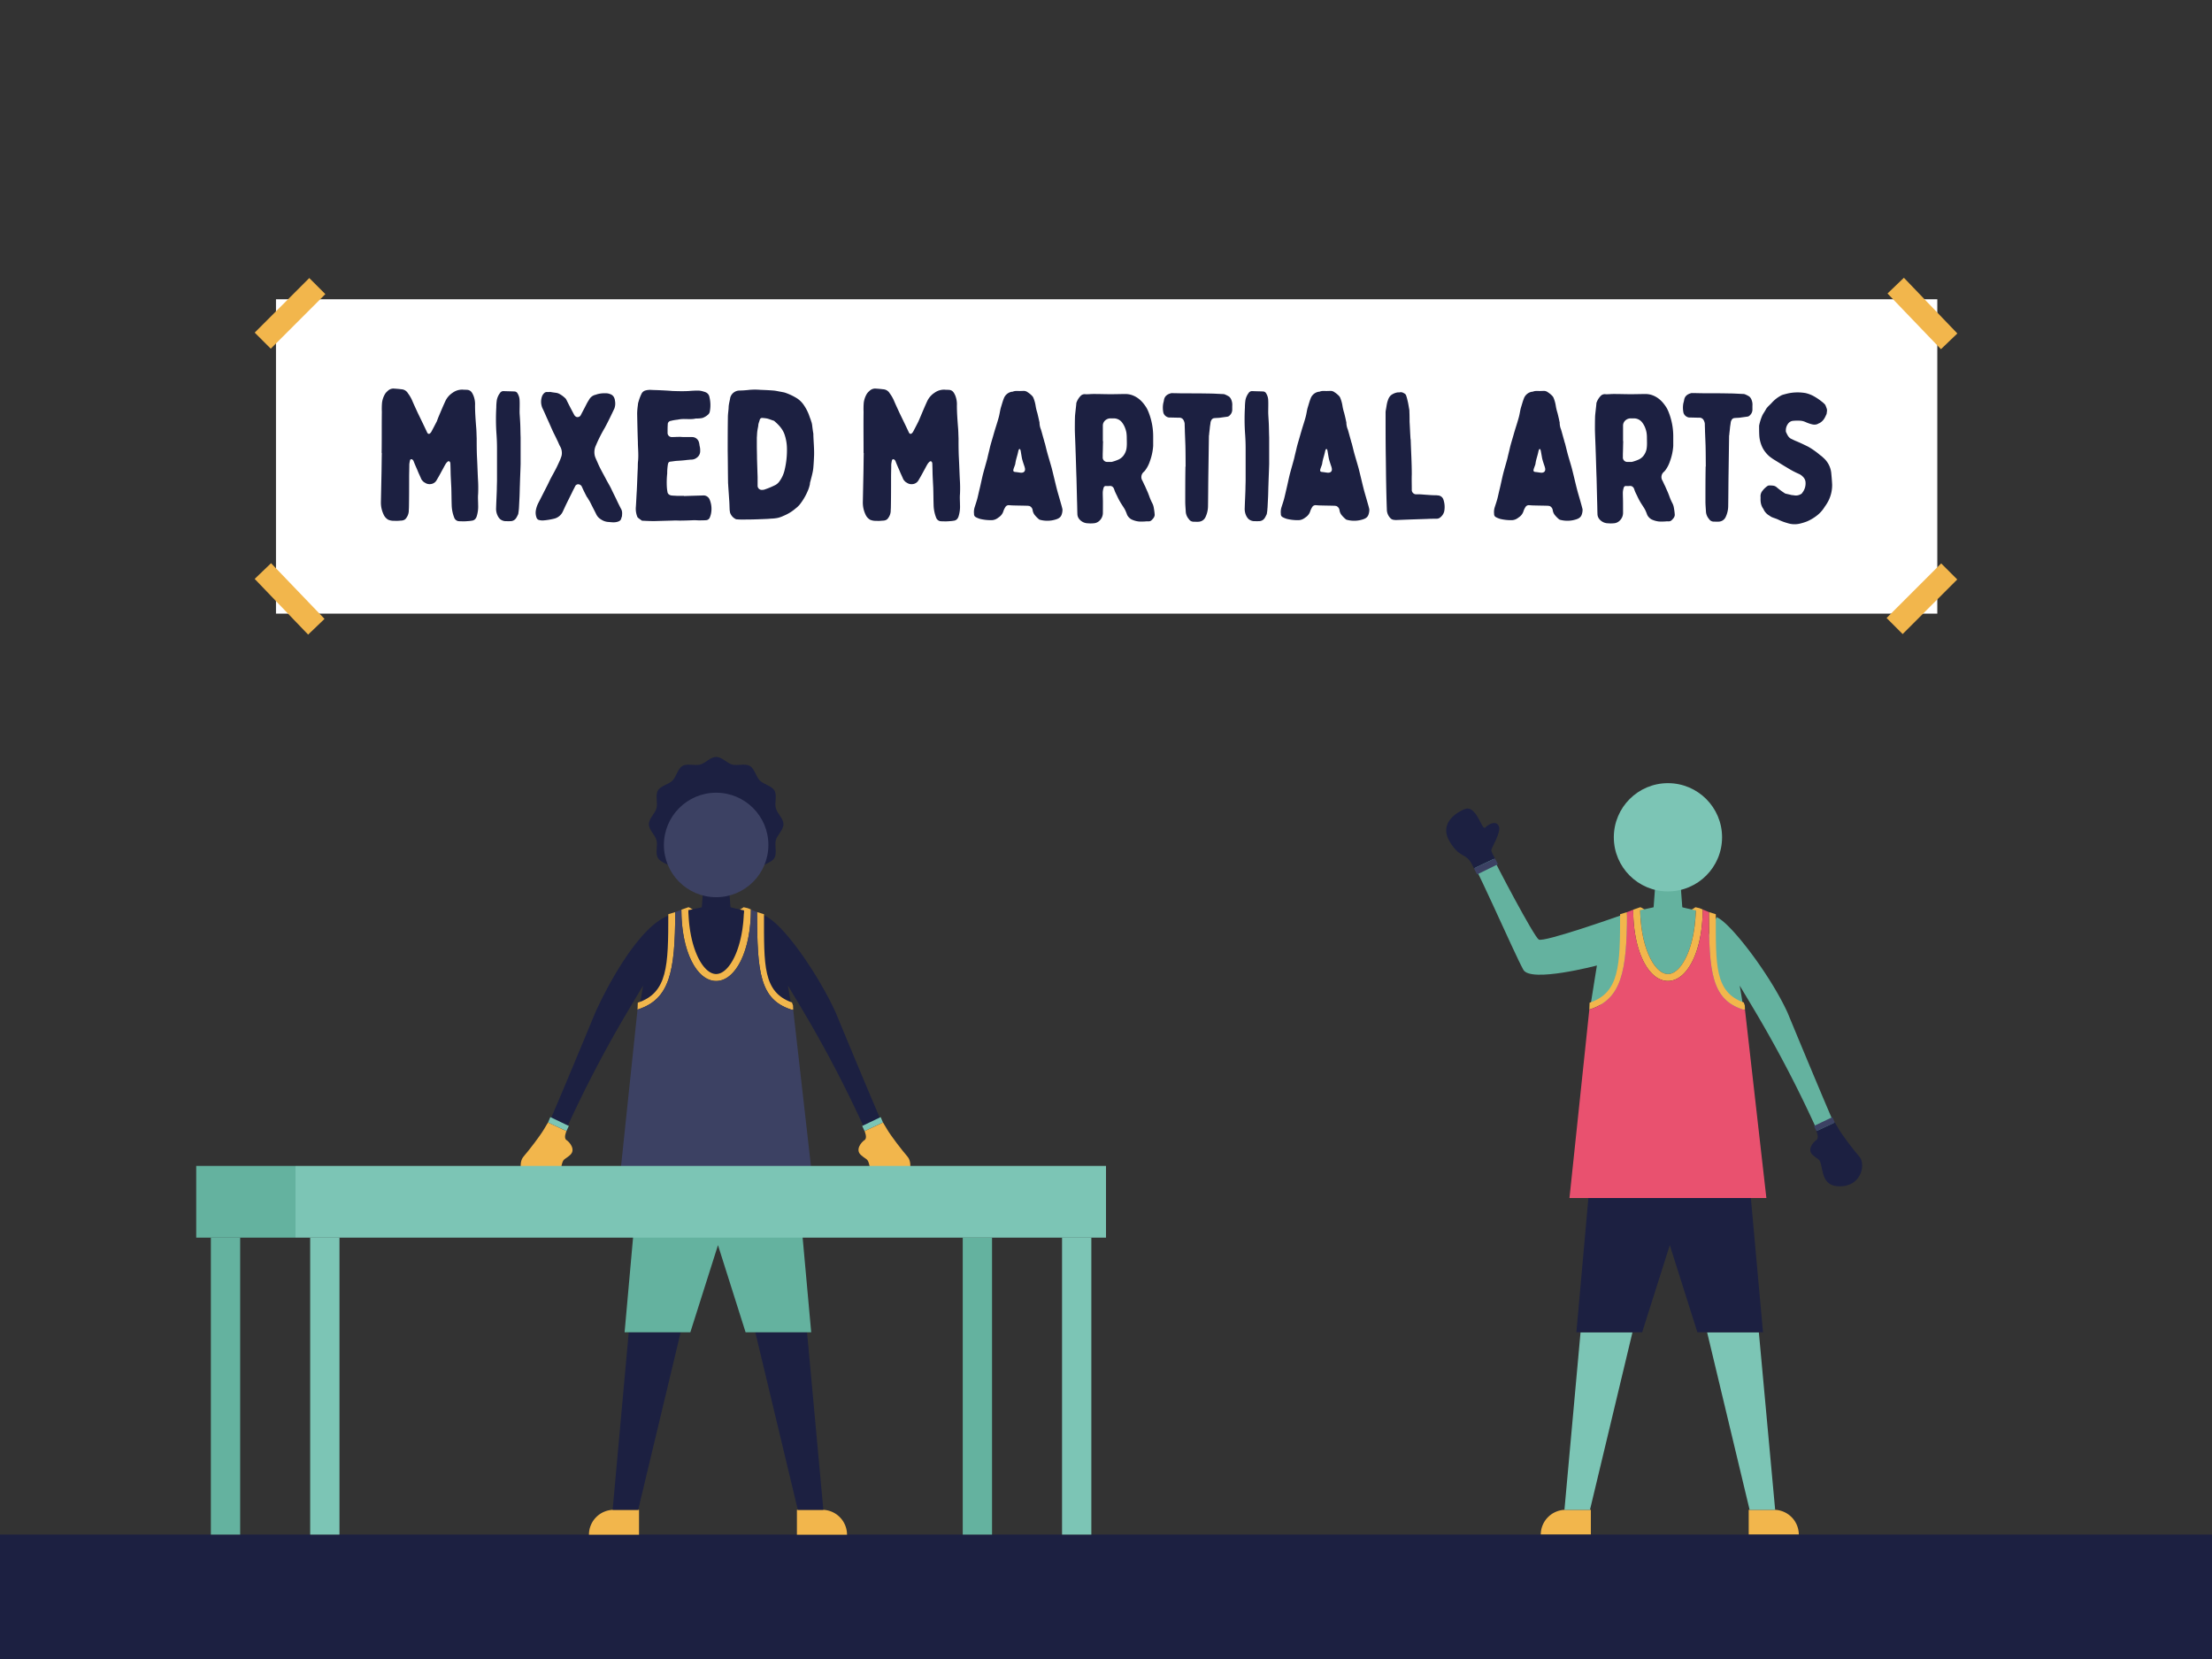 <svg xmlns="http://www.w3.org/2000/svg" viewBox="0 0 1600 1200"><rect x="0" y="0" width="1600" height="1200" fill="#333333" stroke="none"/><defs><style>.cls-1{fill:#fff;}.cls-2{fill:#1c2041;}.cls-3{fill:#f2b64c;}.cls-4{fill:#7cc5b5;}.cls-5{fill:#64b29f;}.cls-6{fill:#e9516f;}.cls-7{fill:#3c4163;}</style></defs><g id="MMA"><rect class="cls-1" x="199.62" y="216.47" width="1201.68" height="227.38"/><path class="cls-2" d="M276.2,297.91a53.18,53.18,0,0,1,.13-6.59,16.49,16.49,0,0,1,2-6.06,8.75,8.75,0,0,1,2-2.37,5.9,5.9,0,0,1,4.22-1.84c2,.13,3.82.26,5.79.52a5.79,5.79,0,0,1,4.74,2.9,25.3,25.3,0,0,1,3.3,5.8c1.19,2.77,2.5,5.53,3.82,8.43,2.24,4.61,4.48,9.22,6.72,14a3.19,3.19,0,0,0,.39.66,1.15,1.15,0,0,0,1.72.13,7.7,7.7,0,0,0,.92-1.06c1.32-2.5,2.63-5,4-7.64L317,302c1.71-4,3.29-7.91,5.14-11.86a14.54,14.54,0,0,1,5.27-6.06,11.71,11.71,0,0,1,7.51-2.24c.79.13,1.58,0,2.37.13a5,5,0,0,1,1.45.13c2.11.53,2.9,2.24,3.68,3.95a17.06,17.06,0,0,1,1.19,7.25c0,5.14.4,10.28.79,15.41.27,2.77.27,5.54.4,8.31,0,4.74,0,9.48.26,14.36s.4,10,.66,15.15a94.94,94.94,0,0,1,.13,10.67c-.26,2.63,0,5.27,0,7.9a23.65,23.65,0,0,1-.92,8c-.53,2-1.71,3.43-4,3.56a14.69,14.69,0,0,1-2.37.26,31.87,31.87,0,0,1-5,.13,13.72,13.72,0,0,1-2.24-.13,4,4,0,0,1-2.77-2.5,26.84,26.84,0,0,1-1.84-9.22c-.13-4.09-.13-8.17-.26-12.39-.14-2.63-.27-5.27-.4-7.9-.13-3-.13-5.93-.26-9a4.21,4.21,0,0,0-.14-1.32c-.39-1.05-1.18-1.32-2-.53a7,7,0,0,0-1.32,1.58c-1.06,1.72-1.84,3.43-2.77,5-1.18,2.24-2.37,4.35-3.69,6.59a5.51,5.51,0,0,1-4.21,2.9,5.94,5.94,0,0,1-4-.79,6,6,0,0,0-.92-.53,8,8,0,0,1-2-2.24c-.79-2-1.85-4-2.64-6.06-1-2.37-2.11-4.75-3-7.12a2.59,2.59,0,0,0-1.18-1.18c-.66-.13-1.06,0-1.32.66a22.61,22.61,0,0,0-.53,3c0,3.29-.13,6.45-.13,9.61,0,7.12,0,14.1-.13,21.08,0,1.06-.13,2.25-.13,3.3a9.33,9.33,0,0,1-1.85,4.87c-.92,1.45-2.5,1.85-4.21,1.85a24.34,24.34,0,0,1-4.35.13,10.38,10.38,0,0,1-4.48-.79,8.25,8.25,0,0,1-3.43-4,20,20,0,0,1-1.84-8.7c.13-6.45.26-12.78.39-19.1.14-5.54.14-10.94.27-16.47h-.13C276.2,317.94,276.06,307.92,276.2,297.91Z"/><path class="cls-2" d="M376.32,306.74c.13,3.29.13,6.45.26,9.62v19.23c-.13,5-.39,10-.52,15.15-.13,2.77-.13,5.67-.27,8.57-.13,2.63-.26,5.14-.39,7.77a33,33,0,0,1-.4,3.69,4.33,4.33,0,0,1-.66,2.11,13.26,13.26,0,0,1-1,1.84,4.85,4.85,0,0,1-4.35,2.24,16.05,16.05,0,0,1-2.5,0,6.63,6.63,0,0,1-4.88-1.58,8.53,8.53,0,0,1-1.71-2.5,11.31,11.31,0,0,1-1.05-5.54c.13-4.61.39-9.09.52-13.57,0-2.24.13-4.48.13-6.58V324.52q0-5.32-.39-10.67a152.33,152.33,0,0,1-.13-19.1,37.62,37.62,0,0,1,.39-5.4,12.36,12.36,0,0,1,2.24-5,2.9,2.9,0,0,1,2.64-1.45c2.63.13,5.27.13,7.9.26a2.57,2.57,0,0,1,2.24,1.45,9.93,9.93,0,0,1,1.45,5c.14,2.64,0,5.14,0,8.83C375.93,300.41,376.19,303.58,376.32,306.74Z"/><path class="cls-2" d="M402.66,284.21a6.73,6.73,0,0,1,2.11.79,19.26,19.26,0,0,1,4.48,3.42,10.58,10.58,0,0,1,.66,1.19c1.71,3.43,3.56,7,5.4,10.41A3.34,3.34,0,0,0,417,301.6a2.69,2.69,0,0,0,3.17-1.45c1.18-2.37,2.5-4.74,3.69-7.11a31.51,31.51,0,0,1,2.1-3.69,7.17,7.17,0,0,1,4.88-3.82.46.46,0,0,0,.39-.14,18.59,18.59,0,0,1,6.59-.92,8.33,8.33,0,0,1,3.69.66,4.56,4.56,0,0,1,2.77,2.64,5.49,5.49,0,0,1,.52,2,10.38,10.38,0,0,1-.39,5.67c-2.24,4.74-4.48,9.48-7,14.1A106,106,0,0,0,431,322.28a11.36,11.36,0,0,0-.66,7.78c.53,1.58,1.32,3.16,2,4.74,1.84,4.35,4.21,8.3,6.32,12.39,1.19,2.24,2.51,4.34,3.56,6.58s2.24,4.62,3.42,7c1.19,2.63,2.51,5.27,3.83,7.77.79,1.71.52,3.43.39,5a9.19,9.19,0,0,1-.39,1c-.27,2-1.72,2.63-3.3,3-2.11.53-4.21.13-6.32,0a10.56,10.56,0,0,1-5.14-1.84,8.68,8.68,0,0,1-3.56-4c-1.45-2.89-2.89-5.66-4.34-8.56-.53-1.05-1.32-2.11-1.85-3.16a2.47,2.47,0,0,1-.66-.92c-1.19-2.24-2.37-4.62-3.42-7a3,3,0,0,0-2.11-1.71,2.41,2.41,0,0,0-2.77,1.45c-.79,1.58-1.58,3-2.24,4.48-1.71,3.42-3.43,6.85-5,10.14-.52,1.19-1.05,2.24-1.58,3.43a9.34,9.34,0,0,1-6.71,5.4,47.78,47.78,0,0,1-7.51,1.19,9.14,9.14,0,0,1-3.7-.53,3.08,3.08,0,0,1-1.05-1.19,10.28,10.28,0,0,1-.66-5.27,18.86,18.86,0,0,1,2-5.93c2.11-4.08,4.22-8.3,6.32-12.38.79-1.58,1.58-3.29,2.37-4.87,1.19-2.24,2.38-4.35,3.56-6.59,1.05-2,2-4.09,2.9-6.06a21.31,21.31,0,0,0,1.05-2.64,8.08,8.08,0,0,0,.66-3.55,9.38,9.38,0,0,0-1.31-4.62c-.8-1.45-1.32-3-2.11-4.48-.79-1.71-1.58-3.29-2.37-4.87l-.4-.79c-1.58-3.43-3-6.85-4.61-10.28-1.05-2.37-2.11-4.87-3.29-7.24a11.67,11.67,0,0,1-.27-8.44,6,6,0,0,1,1.58-2.37,2.68,2.68,0,0,1,2-.79h2.11v-.13C399.37,283.81,401,283.94,402.66,284.21Z"/><path class="cls-2" d="M508.32,358.39a4.76,4.76,0,0,1,5,3,17.39,17.39,0,0,1,1,10,14.47,14.47,0,0,1-1,3.16,3.1,3.1,0,0,1-2.5,1.71c-1.85.13-3.56.13-5.41.13-1.05,0-2.1-.13-3.29-.13-2.9.13-5.93.27-8.83.27-2.1.13-4.08-.14-6.06,0l-14,.39c-2.77,0-5.53-.13-8.3-.26h-.53c-1.05-.79-2.11-1.45-3-2.24a2.32,2.32,0,0,1-.53-.92,15.59,15.59,0,0,1-.92-7c.27-3.95.4-7.77.66-11.59.26-5.14.4-10.28.66-15.42.13-2,0-4.08.26-6.06.4-4.21,0-8.43-.13-12.51v-1.06c-.26-7-.39-13.83-.53-20.81a49.66,49.66,0,0,1,.53-6.06,9.46,9.46,0,0,1,.53-2.64,30.76,30.76,0,0,1,2.24-5.8,4.35,4.35,0,0,1,2.37-2,12.26,12.26,0,0,1,4.35-.53c2.24.13,4.48.13,6.72.26,2.9.14,5.79.27,8.69.53,4.09.13,8.17.26,12.25,0a65.26,65.26,0,0,1,7.12-.26,13.19,13.19,0,0,1,3.16.66,7.76,7.76,0,0,1,1.85.65,4.52,4.52,0,0,1,2.5,3.43,24.59,24.59,0,0,1,.26,10.28,3.78,3.78,0,0,1-1.18,2.24,12,12,0,0,1-4.09,2.5,18,18,0,0,1-3.82.4h-1.05c-2.51.65-5.14.39-7.77.39a22.25,22.25,0,0,0-5.14.4c-.53.13-1.19.13-1.85.26a27.37,27.37,0,0,0-3.29.66,2.47,2.47,0,0,0-2.24,2.63c-.13,1.72-.13,3.43-.13,5.14v1.19a3,3,0,0,0,2.1,2.63,4.14,4.14,0,0,0,1.32.13c1.45,0,3-.13,4.48-.13h1.58c2.77.27,5.54,0,8.17.13a5.12,5.12,0,0,1,5.14,4.22c.26.92.26,1.84.53,2.77a11.91,11.91,0,0,1,.26,3,5.7,5.7,0,0,1-2.37,4.87,6.37,6.37,0,0,1-3.95,1.45c-1.19,0-2.38.26-3.56.26a1.58,1.58,0,0,1-.79.14c-2.24.26-4.48.39-6.59.52-1.45.14-2.9.4-4.22.53s-1.58.79-1.84,1.84a39.19,39.19,0,0,0-.53,6.72,61.13,61.13,0,0,0-.26,9.75,26.53,26.53,0,0,0,.4,3.3c.13,1.84,1.44,2.63,3,2.9,1.32.13,2.64.13,4,.26h5v.13C499.23,358.65,503.85,358.52,508.32,358.39Z"/><path class="cls-2" d="M526.5,301.73c0-2.24.4-4.48.53-6.72,0-2.5.79-4.87,1.18-7.38a7,7,0,0,1,6.46-5.13,75.42,75.42,0,0,0,7.64-.53,48.28,48.28,0,0,1,7.51,0c3.29.13,6.59.26,9.75.53,1.58.13,3.16.52,4.74.79.92.13,1.85.39,2.77.52.26.13.66.13.92.27a42.23,42.23,0,0,1,8.56,4.08,17.83,17.83,0,0,1,5.15,5.27,30.27,30.27,0,0,1,2.5,4.48c.79,1.58,1.31,3.43,2,5.14.27.66.4,1.32.66,2s.4,1.45.53,2.1c.26,2.24.53,4.35.92,6.59v.66c.13,5,.66,9.88.53,14.89-.13,2.9-.26,5.93-.53,8.83-.26,3.42-1.32,6.72-2.11,10a6.63,6.63,0,0,0-.39,2.11,25.18,25.18,0,0,1-1.72,5.27,42.8,42.8,0,0,1-5.66,9.48,17.17,17.17,0,0,1-2.77,2.64,31.75,31.75,0,0,1-9,5.53,20.8,20.8,0,0,1-4.08,1.45,28.37,28.37,0,0,1-4.88.53c-2.24.26-4.47.26-6.71.39-1.32,0-2.64.13-4.09.13-3.42.14-6.85.14-10.28.14a30.1,30.1,0,0,1-3.55-.14,1.63,1.63,0,0,1-1.06-.26,8,8,0,0,1-3.95-4.61c-.13-.53-.13-1-.26-1.58-.14-2.11-.14-4.09-.27-6.19-.26-3.82-.52-7.78-.79-11.6,0-.79-.13-1.58-.13-2.37-.13-7.64-.13-15.28-.26-23.06C526.37,317.94,526.37,309.9,526.5,301.73ZM548,345v6.45a3,3,0,0,0,2.76,2.9,9.5,9.5,0,0,0,1.85-.13,57.88,57.88,0,0,0,8.3-3.43,9.17,9.17,0,0,0,2.5-2.1,22.6,22.6,0,0,0,4.09-8.57,61.46,61.46,0,0,0,1.71-16.2,32.66,32.66,0,0,0-1.85-10c-1.45-3.82-4.08-6.59-7.11-9.22-.13-.13-.4-.4-.66-.4-1.58-.52-3.16-1.18-4.74-1.58a28.53,28.53,0,0,0-3.3-.39,1.74,1.74,0,0,0-2,1.32c-.27.92-.66,2-.93,3-.13.65-.13,1.31-.26,2-.26,1.32-.53,2.64-.66,4s-.13,2.63-.26,3.82v5.53c0,3.29.13,6.45.13,9.75C547.71,336.12,547.84,340.47,548,345Z"/><path class="cls-2" d="M624.65,297.91a53.18,53.18,0,0,1,.13-6.59,16.49,16.49,0,0,1,2-6.06,8.75,8.75,0,0,1,2-2.37,5.94,5.94,0,0,1,4.22-1.84c2,.13,3.82.26,5.79.52a5.82,5.82,0,0,1,4.75,2.9,25.64,25.64,0,0,1,3.29,5.8c1.19,2.77,2.5,5.53,3.82,8.43,2.24,4.61,4.48,9.22,6.72,14a3.19,3.19,0,0,0,.39.66,1.15,1.15,0,0,0,1.72.13,7.7,7.7,0,0,0,.92-1.06c1.32-2.5,2.63-5,3.95-7.64l1.19-2.76c1.71-4,3.29-7.91,5.14-11.86a14.54,14.54,0,0,1,5.27-6.06,11.71,11.71,0,0,1,7.51-2.24c.79.13,1.58,0,2.37.13a5,5,0,0,1,1.45.13c2.11.53,2.9,2.24,3.69,3.95a17.21,17.21,0,0,1,1.18,7.25c0,5.14.4,10.28.79,15.41.27,2.77.27,5.54.4,8.31,0,4.74,0,9.48.26,14.36s.4,10,.66,15.15a94.94,94.94,0,0,1,.13,10.67c-.26,2.63,0,5.27,0,7.9a23.65,23.65,0,0,1-.92,8c-.53,2-1.71,3.43-3.95,3.56a14.69,14.69,0,0,1-2.37.26,31.87,31.87,0,0,1-5,.13,13.72,13.72,0,0,1-2.24-.13,4,4,0,0,1-2.77-2.5,26.84,26.84,0,0,1-1.84-9.22c-.13-4.09-.13-8.17-.26-12.39-.14-2.63-.27-5.27-.4-7.9-.13-3-.13-5.93-.26-9a4.21,4.21,0,0,0-.14-1.32c-.39-1.05-1.18-1.32-2-.53a7,7,0,0,0-1.32,1.58c-1.06,1.72-1.84,3.43-2.77,5-1.18,2.24-2.37,4.35-3.69,6.59a5.51,5.51,0,0,1-4.21,2.9,5.94,5.94,0,0,1-4-.79,6,6,0,0,0-.92-.53,8.15,8.15,0,0,1-2-2.24c-.79-2-1.85-4-2.64-6.06-1.05-2.37-2.11-4.75-3-7.12a2.59,2.59,0,0,0-1.18-1.18c-.66-.13-1.06,0-1.32.66a24.33,24.33,0,0,0-.53,3c0,3.29-.13,6.45-.13,9.61,0,7.12,0,14.1-.13,21.08,0,1.06-.13,2.25-.13,3.3a9.25,9.25,0,0,1-1.85,4.87c-.92,1.45-2.5,1.85-4.21,1.85a24.34,24.34,0,0,1-4.35.13,10.38,10.38,0,0,1-4.48-.79,8.25,8.25,0,0,1-3.43-4,20,20,0,0,1-1.84-8.7c.13-6.45.26-12.78.39-19.1.14-5.54.14-10.94.27-16.47h-.13C624.65,317.94,624.51,307.92,624.65,297.91Z"/><path class="cls-2" d="M740.05,282.76a4.84,4.84,0,0,1,3.43,1.05,16.9,16.9,0,0,1,3.29,2.77,4.67,4.67,0,0,1,.66,1.05,25.38,25.38,0,0,1,1.71,6.2,36.21,36.21,0,0,0,1.19,4.87c.52,2.11,1,4.22,1.45,6.33a1,1,0,0,1,.13.52,13.4,13.4,0,0,0,1.05,5.14c.79,2.64,1.45,5.27,2.24,7.91a15.81,15.81,0,0,0,.66,2.24c.53,2.1,1,4.21,1.58,6.32,1.06,3.82,2.24,7.64,3.3,11.46,1.31,5.14,2.5,10.41,3.82,15.55.79,3,1.71,5.93,2.5,8.83.53,1.84,1.05,3.55,1.45,5.4a10.32,10.32,0,0,1-.66,4c-.79,2.11-2.64,2.9-4.48,3.43a20.31,20.31,0,0,1-11.2.13.64.64,0,0,0-.39-.13,21.49,21.49,0,0,1-3-2.9,7.4,7.4,0,0,1-1.85-3.95,3.77,3.77,0,0,0-2.37-3c-.4,0-.79-.14-1.19-.14-3.68-.13-7.37-.13-11.06-.26-.66,0-1.45-.13-2.24-.13a2.79,2.79,0,0,0-2.77,1.18,15.39,15.39,0,0,0-1.45,2.9,8.17,8.17,0,0,1-3.56,4.74,9.92,9.92,0,0,1-1.58,1.06,7.43,7.43,0,0,1-3.82.92,32.74,32.74,0,0,1-8-.92,16,16,0,0,1-3.16-1.32,2.32,2.32,0,0,1-1.18-2.24,11.49,11.49,0,0,1,.53-5.14c.65-2.1,1.45-4.34,2-6.58s1-4.48,1.58-6.72c.79-3.3,1.45-6.59,2.24-9.88,1.06-4.09,2.24-8,3.3-12,.52-2.51,1.18-4.88,1.71-7.25s1.32-4.88,2-7.25c.53-1.71.93-3.29,1.45-5,1.06-3.56,2.24-7,3.17-10.54.52-2,.79-4.09,1.31-6.2.79-2.5,1.45-5.13,2.51-7.64a7.59,7.59,0,0,1,5.53-4.21h.53c1.71-.79,3.42-.53,5.27-.53Zm-1.32,59.16c2,0,3-1.19,2.64-3.17a14.6,14.6,0,0,0-.66-2.24c-.53-1.58-1.05-3.16-1.45-4.74-.39-2-.66-3.82-1-5.8-.14-.26-.14-.52-.27-.79-.26-.52-.66-.52-1.05,0-.13.27-.27.79-.4,1.19-.52,2.9-1.71,5.8-2.1,8.83a6.17,6.17,0,0,1-.4,1.45c-.26.79-.66,1.71-.92,2.63-.4,1.32-.13,2,1.19,2.11s2.76.39,4.08.53Z"/><path class="cls-2" d="M797.75,371a7.8,7.8,0,0,1-2.5,5.67,6.54,6.54,0,0,1-4.35,1.84,20.05,20.05,0,0,1-3.95,0,8.2,8.2,0,0,1-6.06-2.76,5.91,5.91,0,0,1-1.58-3.82c-.13-3.3-.13-6.59-.27-9.89-.13-5.27-.26-10.67-.39-15.94-.26-6.72-.4-13.31-.66-20-.13-5-.4-10-.53-15,0-3.43,0-6.86.13-10.28.27-3,.66-5.93.93-8.83v-.39a13.43,13.43,0,0,1,3.16-5.27,4,4,0,0,1,3.29-1.19c1.85.13,3.56-.13,5.27-.13a17.87,17.87,0,0,1,2.64,0c3.56,0,7,.13,10.41.13,3.69,0,7.38-.13,10.93-.13a14.72,14.72,0,0,1,4.22.66c4.87,1.58,8.17,5,10.8,9.22a20.65,20.65,0,0,1,1.45,3,47.34,47.34,0,0,1,3.43,17.66v7a40.07,40.07,0,0,1-2.37,11.07,22.87,22.87,0,0,1-3.3,6.45,8.62,8.62,0,0,1-1.05,1.19,4.9,4.9,0,0,0-1.06,6.45c.66,1.32,1.19,2.64,1.85,3.82.79,1.85,1.58,3.56,2.37,5.41a1,1,0,0,0,.26.65,44.77,44.77,0,0,0,2.9,6.86,11.73,11.73,0,0,1,.92,3.29,36.28,36.28,0,0,1,.53,4.08c.26,1.85-.92,3.17-2.11,4.35s-2.24.92-3.42.92c-.66,0-1.45.13-2.11.13a32.45,32.45,0,0,1-3.69,0,16.34,16.34,0,0,1-5.53-1.58,7.77,7.77,0,0,1-3-3.16,35.5,35.5,0,0,0-1.58-3.82c-.8-1.45-1.72-2.76-2.64-4.21a46.77,46.77,0,0,1-3.29-6.2,10.7,10.7,0,0,1-.66-1.31,19.78,19.78,0,0,1-1.19-2.9c-.53-1.72-1.71-2.77-3.55-2.51a15,15,0,0,1-2.51,0,1.55,1.55,0,0,0-1.58,1.19,12.11,12.11,0,0,0-.66,3.82c0,2.37.13,4.74.13,7.11Zm.13-51.91c-.13,3-.13,6.06-.26,9.22v2.38a3.19,3.19,0,0,0,3.43,3.42h2.63a2.24,2.24,0,0,0,.92-.13,30.83,30.83,0,0,0,4.49-1.58,9.73,9.73,0,0,0,3.16-2.37,11.84,11.84,0,0,0,2.5-5.14c.53-2.9.26-5.93.26-8.83a25.89,25.89,0,0,0-.26-3.16,19.22,19.22,0,0,0-1.19-3.95,15.68,15.68,0,0,0-2.1-3.56,7.51,7.51,0,0,0-5.93-2.77H803a5.8,5.8,0,0,0-3.56,1.45,5,5,0,0,0-1.72,3.82v11.2Z"/><path class="cls-2" d="M857.43,322.15c-.13-3.42-.26-6.85-.39-10.14,0-1.85-.14-3.69-.14-5.53a6.86,6.86,0,0,0-1-2.9,3.34,3.34,0,0,0-2.63-1.45c-2.51,0-5-.13-7.65-.13a5,5,0,0,1-4.08-3.3,17.6,17.6,0,0,1-.13-7A23.17,23.17,0,0,0,842,289c.52-2.5,2.37-3.82,4.74-4.48a2,2,0,0,1,.92-.13c2.9,0,5.93.13,9,.13,5.93,0,11.86,0,17.79.13,3.42,0,6.85.27,10.27.4a3.51,3.51,0,0,1,1.58.39,19.06,19.06,0,0,1,2.77,1.45,6,6,0,0,1,1.32,1.72,9.45,9.45,0,0,1,.92,5v2.38a5.6,5.6,0,0,1-1.84,4.47,2.89,2.89,0,0,1-1.58.93c-1.85.26-3.83.52-5.67.79-1.18.13-2.5.13-3.69.26a2.6,2.6,0,0,0-2.37,1.58,4.79,4.79,0,0,0-.53,1.45c-.13,1.32-.39,2.5-.52,3.82-.14,1.71-.4,3.43-.53,5a1.71,1.71,0,0,1-.13.79c-.13,9-.27,18-.4,27.14-.13,7.9-.13,15.94-.26,23.85a18.81,18.81,0,0,1-1.85,8,5.73,5.73,0,0,1-4.74,3.3c-1.32.13-2.63,0-4.08,0a4,4,0,0,1-3.16-1.85,9.16,9.16,0,0,1-2.25-5.14c-.13-2.5-.39-5-.39-7.64,0-7.9,0-15.94.13-24v-1.18h.13C857.56,332.43,857.56,327.29,857.43,322.15Z"/><path class="cls-2" d="M917.77,306.74c.13,3.29.13,6.45.26,9.62v19.23c-.13,5-.39,10-.53,15.15-.13,2.77-.13,5.67-.26,8.57-.13,2.63-.26,5.14-.39,7.77-.14,1.19-.14,2.5-.4,3.69a4.33,4.33,0,0,1-.66,2.11,13.26,13.26,0,0,1-1,1.84,4.84,4.84,0,0,1-4.35,2.24,16.05,16.05,0,0,1-2.5,0,6.63,6.63,0,0,1-4.88-1.58,8.34,8.34,0,0,1-1.71-2.5,11.31,11.31,0,0,1-1-5.54c.13-4.61.39-9.09.52-13.57,0-2.24.13-4.48.13-6.58V324.52q0-5.32-.39-10.67a152.33,152.33,0,0,1-.13-19.1,37.62,37.62,0,0,1,.39-5.4,12.23,12.23,0,0,1,2.24-5,2.9,2.9,0,0,1,2.64-1.45c2.63.13,5.27.13,7.9.26a2.59,2.59,0,0,1,2.24,1.45,10,10,0,0,1,1.45,5c.13,2.64,0,5.14,0,8.83C917.37,300.41,917.64,303.58,917.77,306.74Z"/><path class="cls-2" d="M962,282.76a4.84,4.84,0,0,1,3.43,1.05,16.9,16.9,0,0,1,3.29,2.77,4.34,4.34,0,0,1,.66,1.05,25.38,25.38,0,0,1,1.71,6.2,36.21,36.21,0,0,0,1.19,4.87c.53,2.11,1.05,4.22,1.45,6.33a1,1,0,0,1,.13.52,13.23,13.23,0,0,0,1.06,5.14c.79,2.64,1.44,5.27,2.23,7.91a15.81,15.81,0,0,0,.66,2.24q.79,3.15,1.58,6.32c1.06,3.82,2.24,7.64,3.3,11.46,1.32,5.14,2.5,10.41,3.82,15.55.79,3,1.71,5.93,2.5,8.83.53,1.84,1.06,3.55,1.45,5.4a10.32,10.32,0,0,1-.66,4c-.79,2.11-2.63,2.9-4.48,3.43a20.31,20.31,0,0,1-11.2.13.64.64,0,0,0-.39-.13,21.49,21.49,0,0,1-3-2.9,7.38,7.38,0,0,1-1.84-3.95,3.8,3.8,0,0,0-2.38-3c-.39,0-.79-.14-1.18-.14-3.69-.13-7.38-.13-11.07-.26-.66,0-1.45-.13-2.24-.13a2.79,2.79,0,0,0-2.77,1.18,15.33,15.33,0,0,0-1.44,2.9,8.21,8.21,0,0,1-3.56,4.74,10.46,10.46,0,0,1-1.59,1.06,7.43,7.43,0,0,1-3.82.92,32.6,32.6,0,0,1-8-.92,15.49,15.49,0,0,1-3.16-1.32,2.31,2.31,0,0,1-1.19-2.24,11.49,11.49,0,0,1,.53-5.14c.66-2.1,1.45-4.34,2-6.58s1.06-4.48,1.58-6.72c.79-3.3,1.45-6.59,2.24-9.88,1.06-4.09,2.24-8,3.3-12,.52-2.51,1.18-4.88,1.71-7.25s1.32-4.88,2-7.25c.52-1.71.92-3.29,1.45-5,1-3.56,2.23-7,3.16-10.54.53-2,.79-4.09,1.32-6.2.79-2.5,1.45-5.13,2.5-7.64a7.59,7.59,0,0,1,5.53-4.21h.53c1.71-.79,3.42-.53,5.27-.53Zm-1.31,59.16c2,0,3-1.19,2.63-3.17a13.56,13.56,0,0,0-.66-2.24c-.52-1.58-1.05-3.16-1.45-4.74-.39-2-.66-3.82-1-5.8-.13-.26-.13-.52-.26-.79-.27-.52-.66-.52-1.06,0-.13.27-.26.79-.39,1.19-.53,2.9-1.72,5.8-2.11,8.83a6.17,6.17,0,0,1-.4,1.45c-.26.79-.65,1.71-.92,2.63-.39,1.32-.13,2,1.19,2.11s2.76.39,4.08.53Z"/><path class="cls-2" d="M1020.26,317.41c0,.26.13.39.13.66.26,8.3.79,16.6.79,25-.13,3.43,0,7,0,10.41v1.19a3.21,3.21,0,0,0,3.43,2.89c2.76-.13,5.4.27,8.16.4,1.72.13,3.43.26,5.15.26a11.32,11.32,0,0,1,2.1.14,4.35,4.35,0,0,1,4.09,3.16,16.61,16.61,0,0,1,.52,8.43,8,8,0,0,1-3.69,4.87,4.66,4.66,0,0,1-2,.4c-2.11,0-4.22,0-6.33.13l-12.12.4-10.4.39A11.5,11.5,0,0,1,1008,376a4,4,0,0,1-1.85-.79,9,9,0,0,1-3-6.72c-.26-6.59-.39-13-.52-19.63s-.14-13.31-.27-20c-.13-9.88-.13-19.89-.13-29.9a11.5,11.5,0,0,1,.13-2.11c.53-2.51.66-5,1.58-7.38a8.16,8.16,0,0,1,2-3.43,10.43,10.43,0,0,1,5.27-2.24h1.18c1.45-.39,2.64.27,3.83,1.06a2.42,2.42,0,0,1,.92,1.31,31.1,31.1,0,0,1,1,3.69c.53,2,.79,4.09,1.19,6.2a8.13,8.13,0,0,1,.13,1.84c.13,2.5.13,5.14.13,7.12C1019.86,309.51,1020,313.46,1020.26,317.41Z"/><path class="cls-2" d="M1116.3,282.76a4.86,4.86,0,0,1,3.43,1.05,17.2,17.2,0,0,1,3.29,2.77,5.06,5.06,0,0,1,.66,1.05,25.38,25.38,0,0,1,1.71,6.2,36.21,36.21,0,0,0,1.19,4.87c.52,2.11,1.05,4.22,1.44,6.33a.93.93,0,0,1,.14.52,13,13,0,0,0,1,5.14c.79,2.64,1.45,5.27,2.24,7.91a14.6,14.6,0,0,0,.66,2.24c.53,2.1,1.05,4.21,1.58,6.32,1,3.82,2.24,7.64,3.29,11.46,1.32,5.14,2.51,10.41,3.83,15.55.78,3,1.71,5.93,2.5,8.83.52,1.84,1,3.55,1.45,5.4a10.52,10.52,0,0,1-.66,4c-.79,2.11-2.64,2.9-4.48,3.43a20.31,20.31,0,0,1-11.2.13.66.66,0,0,0-.4-.13,22.63,22.63,0,0,1-3-2.9,7.38,7.38,0,0,1-1.84-3.95,3.78,3.78,0,0,0-2.37-3c-.4,0-.79-.14-1.19-.14-3.69-.13-7.37-.13-11.07-.26-.65,0-1.44-.13-2.23-.13a2.79,2.79,0,0,0-2.77,1.18,14.82,14.82,0,0,0-1.45,2.9,8.21,8.21,0,0,1-3.56,4.74,9.92,9.92,0,0,1-1.58,1.06,7.45,7.45,0,0,1-3.82.92,32.68,32.68,0,0,1-8-.92,16,16,0,0,1-3.16-1.32,2.33,2.33,0,0,1-1.19-2.24,11.49,11.49,0,0,1,.53-5.14c.66-2.1,1.45-4.34,2-6.58s1-4.48,1.58-6.72c.79-3.3,1.45-6.59,2.24-9.88,1-4.09,2.24-8,3.29-12,.53-2.51,1.19-4.88,1.72-7.25s1.31-4.88,2-7.25c.53-1.71.92-3.29,1.45-5,1.06-3.56,2.24-7,3.16-10.54.53-2,.79-4.09,1.32-6.2.79-2.5,1.45-5.13,2.5-7.64a7.62,7.62,0,0,1,5.54-4.21h.52c1.72-.79,3.43-.53,5.27-.53ZM1115,341.92c2,0,3-1.19,2.64-3.17a15.81,15.81,0,0,0-.66-2.24c-.53-1.58-1.06-3.16-1.45-4.74-.4-2-.66-3.82-1.06-5.8-.13-.26-.13-.52-.26-.79-.26-.52-.66-.52-1,0-.13.27-.27.79-.4,1.19-.52,2.9-1.71,5.8-2.11,8.83a6.13,6.13,0,0,1-.39,1.45c-.27.79-.66,1.71-.92,2.63-.4,1.32-.14,2,1.18,2.11s2.77.39,4.08.53Z"/><path class="cls-2" d="M1174,371a7.77,7.77,0,0,1-2.51,5.67,6.53,6.53,0,0,1-4.34,1.84,20.05,20.05,0,0,1-4,0,8.22,8.22,0,0,1-6.07-2.76,5.91,5.91,0,0,1-1.58-3.82c-.13-3.3-.13-6.59-.26-9.89-.13-5.27-.26-10.67-.39-15.94-.27-6.72-.4-13.31-.66-20-.14-5-.4-10-.53-15,0-3.43,0-6.86.13-10.28.26-3,.66-5.93.92-8.83v-.39a13.43,13.43,0,0,1,3.16-5.27,4,4,0,0,1,3.3-1.19c1.84.13,3.56-.13,5.27-.13a17.87,17.87,0,0,1,2.64,0c3.55,0,7,.13,10.4.13,3.69,0,7.38-.13,10.94-.13a14.6,14.6,0,0,1,4.21.66c4.88,1.58,8.17,5,10.81,9.22a22.91,22.91,0,0,1,1.45,3,47.33,47.33,0,0,1,3.42,17.66v7a39.36,39.36,0,0,1-2.37,11.07,23.11,23.11,0,0,1-3.29,6.45,8.72,8.72,0,0,1-1.06,1.19,4.9,4.9,0,0,0-1.05,6.45c.66,1.32,1.19,2.64,1.84,3.82.79,1.85,1.58,3.56,2.37,5.41a1,1,0,0,0,.27.65,43.8,43.8,0,0,0,2.9,6.86,11.73,11.73,0,0,1,.92,3.29,38.75,38.75,0,0,1,.53,4.08c.26,1.85-.92,3.17-2.11,4.35s-2.24.92-3.43.92c-.66,0-1.45.13-2.1.13a32.62,32.62,0,0,1-3.7,0,16.41,16.41,0,0,1-5.53-1.58,7.83,7.83,0,0,1-3-3.16,33.57,33.57,0,0,0-1.58-3.82c-.79-1.45-1.71-2.76-2.63-4.21a45.67,45.67,0,0,1-3.3-6.2,14.63,14.63,0,0,1-.66-1.31,19.75,19.75,0,0,1-1.18-2.9c-.53-1.72-1.72-2.77-3.56-2.51a14.91,14.91,0,0,1-2.5,0,1.55,1.55,0,0,0-1.58,1.19,12.11,12.11,0,0,0-.66,3.82c0,2.37.13,4.74.13,7.11Zm.13-51.91c-.13,3-.13,6.06-.26,9.22v2.38a3.18,3.18,0,0,0,3.42,3.42h2.64a2.26,2.26,0,0,0,.92-.13,30.72,30.72,0,0,0,4.48-1.58,9.52,9.52,0,0,0,3.16-2.37,11.62,11.62,0,0,0,2.5-5.14c.53-2.9.27-5.93.27-8.83a24.06,24.06,0,0,0-.27-3.16,19.2,19.2,0,0,0-1.18-3.95,16.09,16.09,0,0,0-2.11-3.56,7.51,7.51,0,0,0-5.93-2.77h-2.5a5.8,5.8,0,0,0-3.56,1.45,5,5,0,0,0-1.71,3.82v11.2Z"/><path class="cls-2" d="M1233.68,322.15c-.13-3.42-.27-6.85-.4-10.14,0-1.85-.13-3.69-.13-5.53a7,7,0,0,0-1.05-2.9,3.34,3.34,0,0,0-2.64-1.45c-2.5,0-5-.13-7.64-.13a5,5,0,0,1-4.08-3.3,17.6,17.6,0,0,1-.13-7,21.34,21.34,0,0,0,.65-2.77c.53-2.5,2.37-3.82,4.75-4.48a2,2,0,0,1,.92-.13c2.9,0,5.93.13,9,.13,5.93,0,11.86,0,17.78.13,3.43,0,6.86.27,10.28.4a3.54,3.54,0,0,1,1.58.39,19.59,19.59,0,0,1,2.77,1.45,6,6,0,0,1,1.32,1.72,9.45,9.45,0,0,1,.92,5v2.38a5.6,5.6,0,0,1-1.84,4.47,2.88,2.88,0,0,1-1.59.93c-1.84.26-3.82.52-5.66.79-1.19.13-2.51.13-3.69.26a2.59,2.59,0,0,0-2.37,1.58,4.54,4.54,0,0,0-.53,1.45c-.13,1.32-.39,2.5-.53,3.82-.13,1.71-.39,3.43-.52,5a1.6,1.6,0,0,1-.14.79c-.13,9-.26,18-.39,27.14-.13,7.9-.13,15.94-.26,23.85a18.81,18.81,0,0,1-1.85,8,5.73,5.73,0,0,1-4.74,3.3c-1.32.13-2.64,0-4.09,0a4,4,0,0,1-3.16-1.85,9.08,9.08,0,0,1-2.24-5.14c-.13-2.5-.39-5-.39-7.64,0-7.9,0-15.94.13-24v-1.18h.13C1233.81,332.43,1233.81,327.29,1233.68,322.15Z"/><path class="cls-2" d="M1273.46,359.57a6.09,6.09,0,0,1,1.32-4.48,15.8,15.8,0,0,1,3.69-3.56,6,6,0,0,1,.92-.39,24.66,24.66,0,0,1,3,.13,4.91,4.91,0,0,1,2.9,1.32,52.11,52.11,0,0,0,5.4,4,3.07,3.07,0,0,0,.66.4c1.45.39,2.9.65,4.35,1.05.66.13,1.44.13,2.1.26a7,7,0,0,0,5.28-1.18c.26-.13.39-.4.65-.79A10.78,10.78,0,0,0,1306,349a5.87,5.87,0,0,0-1.58-3.82,9.52,9.52,0,0,0-3.16-2.37,62.19,62.19,0,0,1-8.7-4.61c-2.76-1.58-5.4-3.3-8.16-5a35.52,35.52,0,0,1-4.61-3.16,21.69,21.69,0,0,1-4.62-5.67,23.11,23.11,0,0,1-2.63-9.35c-.13-2.24-.13-4.48-.13-6.72v-.4a35.71,35.71,0,0,1,2.37-7.51c.79-1.58,1.84-2.89,2.63-4.47,1.06-1.72,2.77-3,4.22-4.62a24.18,24.18,0,0,1,6.06-4.87,8.53,8.53,0,0,1,2.5-1.06c1.45-.39,2.9-.79,4.35-1.05a33.41,33.41,0,0,1,11.46,0,23,23,0,0,1,5.67,2.11,41.86,41.86,0,0,1,5.93,3.95,17.29,17.29,0,0,1,2.37,2.11c.13.13.26.39.39.53.14.39.27.65.4,1,.92,2.37.92,2.37.53,4.88a2.07,2.07,0,0,1-.4,1.18,15.87,15.87,0,0,1-1.32,2.64,9.19,9.19,0,0,1-3.68,3.42c-.14,0-.27.13-.4.13-2,1.32-4.09.92-6.19.27a31.42,31.42,0,0,1-3.17-1.19,10.9,10.9,0,0,0-4.08-1.05,35.66,35.66,0,0,0-5.4.13,5,5,0,0,0-3.43,2.24,7.87,7.87,0,0,0-1.45,5.14,1.6,1.6,0,0,0,.14.79c.92,1.84,1.58,3.69,3.55,4.74,1.19.53,2.37,1.19,3.69,1.71,2.9,1.19,5.93,2.64,8.83,4.09a55.37,55.37,0,0,1,8.56,6.06,14.72,14.72,0,0,1,2.24,1.84,16.93,16.93,0,0,1,5.8,10.94c.26,2.77.53,5.66.66,8.56a25.4,25.4,0,0,1-2.63,11.6,32.26,32.26,0,0,1-2.77,4.47,23.3,23.3,0,0,1-5,5.8,32.72,32.72,0,0,1-7.77,4.74,39.36,39.36,0,0,1-5.14,1.59,16.27,16.27,0,0,1-9.09-.4,37.15,37.15,0,0,1-6.33-2.37c-1.58-.79-3.16-1.19-4.74-1.85a5.33,5.33,0,0,1-1.18-.65c-.27-.14-.53-.4-.79-.53a10,10,0,0,1-4.09-4.35c0-.13-.13-.26-.13-.39-1.84-2.37-2.24-5.14-2.11-8Z"/><rect class="cls-3" x="181.86" y="218.47" width="55.84" height="16.43" transform="translate(-98.84 214.71) rotate(-45)"/><rect class="cls-3" x="1382.29" y="198.76" width="16.43" height="55.84" transform="translate(230.32 1025.97) rotate(-43.82)"/><rect class="cls-3" x="1362.3" y="424.96" width="55.84" height="16.43" transform="translate(100.84 1109.82) rotate(-45)"/><rect class="cls-3" x="201.28" y="405.25" width="16.43" height="55.84" transform="translate(-241.6 265.71) rotate(-43.82)"/><path class="cls-2" d="M452.05,734.9c4.45-7.6,13.15-22,13.15-22s-5.33,28.74-2.75,28.88S500.27,704,500.27,704L485.64,661.7c-19.78,4.75-42.79,43.65-55.15,70.95,0,0-35.74,86.56-39.3,92.61S378.43,840.5,381,842.43c3.19,2.4,4.25-4.6,7.07-4.89s-5.41,13.26-2.52,14.42c4.45,1.78,6.38-12.31,11-11,1.67.49.64,9.76,3.26,9.65,3.42-.15,2.23-5.94,1.93-10.69s-.26-11.42,5.06-8.16,6.22-.37,3.7-3.37-6.1-.33-.75-12.08A876.83,876.83,0,0,1,452.05,734.9Z"/><polygon class="cls-4" points="411.46 814.43 398.07 808.03 396.41 811.93 409.72 818.17 411.46 814.43"/><path class="cls-3" d="M409.72,818.17s-2.26,5,0,6.45,7,7,2.6,10.87-4.88,2.11-6.21,7.93-1.88,15.9-15.52,14.57-16.52-16-12-21.28,11.92-14.91,14.85-19.84l2.94-4.94Z"/><path class="cls-3" d="M1264.9,1092.09h36.24a0,0,0,0,1,0,0v18a0,0,0,0,1,0,0H1282.9a18,18,0,0,1-18-18v0A0,0,0,0,1,1264.9,1092.09Z" transform="translate(2566.03 2202.17) rotate(-180)"/><path class="cls-3" d="M1132.48,1092.09h18.23a0,0,0,0,1,0,0v18a0,0,0,0,1,0,0h-36.24a0,0,0,0,1,0,0v0A18,18,0,0,1,1132.48,1092.09Z"/><polygon class="cls-4" points="1234.79 963.65 1265.54 1092.09 1284.02 1092.09 1272.22 963.65 1234.79 963.65"/><polygon class="cls-4" points="1131.6 1092.09 1150.07 1092.09 1180.82 963.65 1143.25 963.65 1131.6 1092.09"/><polygon class="cls-2" points="1151 843.42 1264.35 843.42 1275.22 963.65 1227.76 963.65 1207.81 900.64 1187.82 963.65 1140.25 963.65 1151 843.42"/><path class="cls-5" d="M1271.51,734.9c-4.45-7.6-13.15-22-13.15-22s5.33,28.74,2.75,28.88S1223.29,704,1223.29,704l18.4-40.57c9.8,3.68,39,41.94,51.38,69.24,0,0,35.74,86.56,39.3,92.61s12.76,15.24,10.19,17.17c-3.19,2.4-4.25-4.6-7.07-4.89S1340.9,850.8,1338,852c-4.45,1.78-6.38-12.31-11-11-1.67.49-.64,9.76-3.26,9.65-3.42-.15-2.23-5.94-1.93-10.69s.26-11.42-5.06-8.16-6.22-.37-3.7-3.37,6.1-.33.75-12.08A876.83,876.83,0,0,0,1271.51,734.9Z"/><path class="cls-5" d="M1171.86,662.3s-55.28,19.59-58.85,17.29-31.09-54.54-34.89-62.9c-2.69-5.92,9.89-17.13,3.61-19.21-3.4-1.12-2.41,4.23-6.4,6.2s-9.45-12.2-12-13.9-5.34-1.35-2.49,4.92,2.67,7.61.6,6.18-6.74-8.6-9.45-6.58,7.68,11,7.45,12.22-3.59-.26-6.51.6,1.59,3.85,5.76,5.73,36.43,76.61,43.2,88.64c5.35,9.52,53.19-3.13,53.19-3.13l-4.49,28.1,28.27,1.29-2-65.79-5,.34"/><polygon class="cls-5" points="1217.26 661.7 1195.69 661.7 1197.31 640.14 1215.64 640.14 1217.26 661.7"/><path class="cls-5" d="M1187.52,659c-.44-.25-.84-.49-1.13-.63.49,27.73,10.61,46.2,20.09,46.2s19.56-18.4,20.08-46c-2.06,1.39-8.91,5.35-20.08,5.35C1196,663.87,1190.25,660.57,1187.52,659Z"/><path class="cls-3" d="M1150.37,730c22.16-7.38,26.5-26.45,26.5-70.08v-.14l-5,1.48v.15c0,37.25-.47,56.66-22,63.82l-.09.23-.18,4.8h0Z"/><path class="cls-3" d="M1260.37,730.12l.77.26h1.06l-.12-3.08-.76-2.17c-21.08-7.55-20.23-26.82-20.23-63.71v-.15l-5-1.55v.14C1236.08,703.49,1238.22,722.74,1260.37,730.12Z"/><path class="cls-3" d="M1229.34,656.91l-2.76-.64h-.34l-.28.22c-.06,0-6.92,5.38-19.48,5.38-10,0-15.37-3.12-18-4.62a8.92,8.92,0,0,0-1.91-1h-.24v0h0l-5,1.75h0c0,29.89,11,51.56,25.14,51.56s25.13-21.84,25.13-51.73h0Zm-22.86,47.64c-9.48,0-19.6-18.47-20.09-46.2.29.14.69.38,1.13.63,2.73,1.59,8.43,4.89,19,4.89,11.17,0,18-4,20.08-5.35C1226,686.15,1215.93,704.55,1206.48,704.55Z"/><path class="cls-5" d="M1206.45,673.27c9.11,0,19.68-5.75,20.11-14.75-2.59-.53-9.71-2.25-9.71-2.25H1196.1s-7.12,1.56-9.71,2.08C1186.81,667.36,1197.34,673.27,1206.45,673.27Z"/><path class="cls-6" d="M1262.2,730.38h-1.06l-.77-.26c-22.15-7.38-24.29-26.63-24.29-70.26v-.14l-4.47-1.87h0c0,29.89-11,51.73-25.13,51.73s-25.14-21.67-25.14-51.56h0l-4.47,1.77v.14c0,43.63-4.34,62.7-26.5,70.08l-.77.26h0l-14.36,136.3h142.43Z"/><rect class="cls-2" y="1110" width="1600" height="90"/><circle class="cls-4" cx="1206.47" cy="605.63" r="39.15"/><path class="cls-2" d="M1064.16,624.21l2,3.88,15.19-7.2s-2.44-4.21-2.66-5.77,7.53-13.3,5.43-17.62-7.29-1.44-9.8,1.11-6.28-17-15-13.3-17.85,11.86-10.64,23.61S1060.06,617.12,1064.16,624.21Z"/><polygon class="cls-7" points="1066.16 628.09 1068.38 632.53 1083.51 625.1 1081.35 620.89 1066.16 628.09"/><polygon class="cls-7" points="1312.1 814.43 1325.49 808.03 1327.15 811.93 1313.84 818.17 1312.1 814.43"/><path class="cls-2" d="M1313.84,818.17s2.26,5,0,6.45-7,7-2.6,10.87,4.88,2.11,6.21,7.93,1.88,15.9,15.52,14.57,16.51-16,12-21.28-11.92-14.91-14.85-19.84l-2.94-4.94Z"/><path class="cls-3" d="M576.43,1092.09h36.24a0,0,0,0,1,0,0v18a0,0,0,0,1,0,0H594.43a18,18,0,0,1-18-18v0A0,0,0,0,1,576.43,1092.09Z" transform="translate(1189.1 2202.17) rotate(-180)"/><path class="cls-3" d="M444,1092.09h18.23a0,0,0,0,1,0,0v18a0,0,0,0,1,0,0H426a0,0,0,0,1,0,0v0A18,18,0,0,1,444,1092.09Z"/><polygon class="cls-2" points="546.33 963.65 577.08 1092.09 595.55 1092.09 583.76 963.65 546.33 963.65"/><polygon class="cls-2" points="443.13 1092.09 461.6 1092.09 492.35 963.65 454.79 963.65 443.13 1092.09"/><polygon class="cls-5" points="462.54 843.42 575.88 843.42 586.76 963.65 539.3 963.65 519.34 900.64 499.35 963.65 451.79 963.65 462.54 843.42"/><path class="cls-2" d="M583.05,734.9c-4.46-7.6-13.15-22-13.15-22s5.32,28.74,2.75,28.88S534.83,704,534.83,704l16.32-42.28c13.64,3.07,41.1,43.65,53.45,70.95,0,0,35.74,86.56,39.31,92.61s12.75,15.24,10.19,17.17c-3.2,2.4-4.26-4.6-7.08-4.89s5.42,13.26,2.52,14.42c-4.45,1.78-6.38-12.31-11-11-1.66.49-.63,9.76-3.26,9.65-3.41-.15-2.23-5.94-1.93-10.69s.26-11.42-5.06-8.16-6.21-.37-3.69-3.37,6.1-.33.74-12.08A876.8,876.8,0,0,0,583.05,734.9Z"/><polygon class="cls-2" points="528.8 661.7 507.22 661.7 508.85 640.14 527.17 640.14 528.8 661.7"/><path class="cls-2" d="M499.05,659c-.43-.25-.84-.49-1.13-.63.49,27.73,10.61,46.2,20.09,46.2s19.56-18.4,20.08-46c-2.05,1.39-8.91,5.35-20.08,5.35C507.48,663.87,501.79,660.57,499.05,659Z"/><path class="cls-3" d="M461.9,730c22.16-7.38,26.5-26.45,26.5-70.08v-.14l-5,1.48v.15c0,37.25-.47,56.66-22,63.82l-.08.23-.18,4.8h0Z"/><path class="cls-3" d="M571.91,730.12l.77.26h1.06l-.12-3.08-.76-2.17c-21.08-7.55-20.24-26.82-20.24-63.71v-.15l-5-1.55v.14C547.62,703.49,549.75,722.74,571.91,730.12Z"/><path class="cls-3" d="M540.88,656.91l-2.76-.64h-.35l-.27.22c-.07,0-6.93,5.38-19.49,5.38-10,0-15.37-3.12-18-4.62a8.89,8.89,0,0,0-1.9-1h-.25v0h0l-5,1.75h0c0,29.89,11.05,51.56,25.14,51.56s25.14-21.84,25.14-51.73h0ZM518,704.55c-9.48,0-19.6-18.47-20.09-46.2.29.14.7.38,1.13.63,2.74,1.59,8.43,4.89,19,4.89,11.17,0,18-4,20.08-5.35C537.57,686.15,527.47,704.55,518,704.55Z"/><path class="cls-2" d="M518,673.27c9.11,0,19.69-5.75,20.11-14.75-2.58-.53-9.7-2.25-9.7-2.25H507.63s-7.12,1.56-9.71,2.08C498.35,667.36,508.87,673.27,518,673.27Z"/><path class="cls-7" d="M573.74,730.38h-1.06l-.77-.26c-22.16-7.38-24.29-26.63-24.29-70.26v-.14l-4.47-1.87h0c0,29.89-11,51.73-25.14,51.73S492.87,687.91,492.87,658h0l-4.47,1.77v.14c0,43.63-4.34,62.7-26.5,70.08l-.77.26h0L446.8,866.57H589.22Z"/><polygon class="cls-4" points="623.64 814.43 637.02 808.03 638.68 811.93 625.37 818.17 623.64 814.43"/><path class="cls-3" d="M625.37,818.17s2.26,5,0,6.45-7,7-2.59,10.87,4.87,2.11,6.2,7.93,1.89,15.9,15.52,14.57,16.52-16,12-21.28-11.91-14.91-14.85-19.84l-2.94-4.94Z"/><path class="cls-2" d="M566.69,596.18c0,4.18-4.48,7.72-5.51,11.57s1,9.29-1,12.78-7.69,4.37-10.57,7.25-3.7,8.52-7.25,10.57-8.78-.07-12.77,1-7.39,5.51-11.57,5.51-7.71-4.48-11.57-5.51-9.28,1-12.78-1-4.37-7.7-7.24-10.57-8.53-3.71-10.57-7.25.06-8.79-1-12.78-5.51-7.39-5.51-11.57,4.48-7.71,5.51-11.57-1-9.28,1-12.77,7.69-4.38,10.57-7.25,3.7-8.52,7.25-10.57,8.78.06,12.77-1,7.39-5.51,11.57-5.51,7.71,4.48,11.57,5.51,9.28-1,12.77,1,4.38,7.69,7.25,10.57,8.52,3.71,10.57,7.25-.06,8.79,1,12.77S566.69,592,566.69,596.18Z"/><circle class="cls-7" cx="518.01" cy="611.18" r="37.79"/><rect class="cls-4" x="224.36" y="895.22" width="21.19" height="214.78"/><rect class="cls-4" x="768.21" y="895.22" width="21.19" height="214.78"/><rect class="cls-4" x="213.76" y="843.34" width="586.24" height="51.88"/><rect class="cls-5" x="152.53" y="895.22" width="21.19" height="214.78"/><rect class="cls-5" x="696.38" y="895.22" width="21.19" height="214.78"/><rect class="cls-5" x="141.93" y="843.34" width="71.83" height="51.88"/></g></svg>